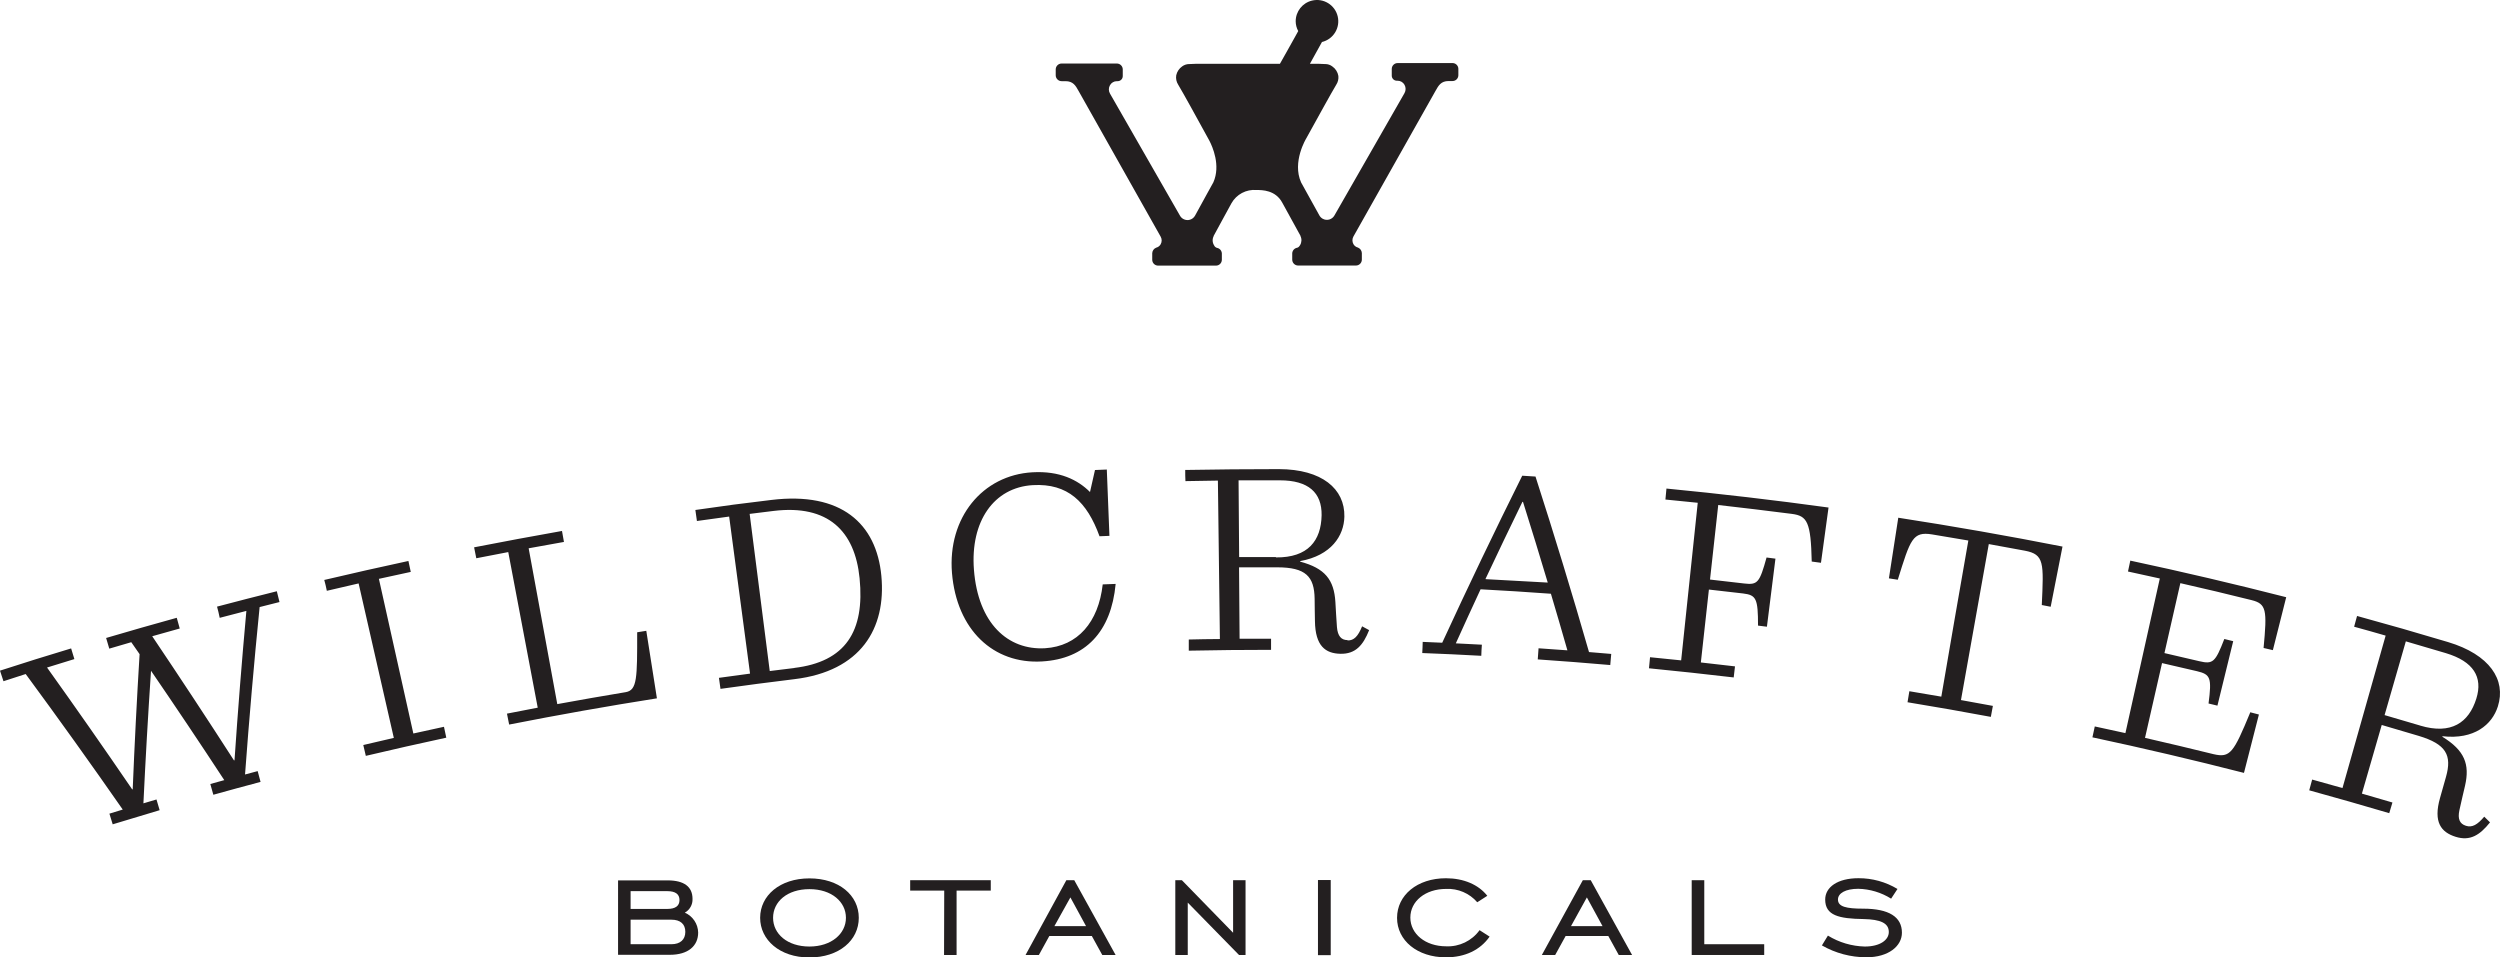 <?xml version="1.0" encoding="utf-8"?>
<!-- Generator: Adobe Illustrator 23.0.4, SVG Export Plug-In . SVG Version: 6.00 Build 0)  -->
<svg version="1.1" id="Layer_1" xmlns="http://www.w3.org/2000/svg" xmlns:xlink="http://www.w3.org/1999/xlink" x="0px" y="0px"
	 width="562.363px" height="215.378px" viewBox="0 0 562.363 215.378" style="enable-background:new 0 0 562.363 215.378;"
	 xml:space="preserve">
<style type="text/css">
	.st0{fill:#231F20;}
</style>
<title>Wildcrafter_Botanicals_Logo</title>
<g>
	<g>
		<g>
			<path class="st0" d="M326.85,14.188H314.4c-0.729-0.006-1.324,0.581-1.33,1.31c0,0.003,0,0.007,0,0.01v1.5
				c-0.006,0.622,0.488,1.134,1.11,1.15h0.19c0.652-0.004,1.255,0.349,1.57,0.92c0.324,0.578,0.324,1.282,0,1.86l-15.76,27.52
				c-0.521,0.936-1.703,1.273-2.639,0.751c-0.315-0.176-0.576-0.436-0.751-0.751c0,0-2.58-4.64-4.11-7.42l0,0
				c-2.08-4.61,1.14-9.88,1.14-9.88l0,0c2.55-4.61,5.61-10.18,6.75-12.08c0.394-0.588,0.568-1.296,0.49-2
				c-0.149-0.874-0.647-1.65-1.38-2.15c-0.441-0.332-0.978-0.514-1.53-0.52H298l-1.24-0.05h-2.1l0.17-0.32l2.54-4.59
				c2.572-0.619,4.156-3.205,3.537-5.777s-3.205-4.156-5.777-3.537c-2.152,0.517-3.669,2.441-3.67,4.654
				c0.006,0.769,0.202,1.525,0.57,2.2c-0.21,0.4-0.44,0.79-0.66,1.2c-1.08,2-2.82,5-3.46,6.17h-19.04l-1.24,0.05h-0.15
				c-0.558,0.009-1.099,0.191-1.55,0.52c-0.683,0.473-1.162,1.188-1.34,2c-0.122,0.737,0.035,1.493,0.44,2.12
				c1.16,1.92,4.41,7.85,7,12.57c0.71,1.35,2.6,5.59,0.91,9.4c-0.42,0.74-0.89,1.61-1.38,2.49c-1.34,2.44-2.74,5-2.74,5
				c-0.521,0.936-1.703,1.273-2.639,0.751c-0.315-0.176-0.576-0.436-0.751-0.751l-15.75-27.47c-0.33-0.576-0.33-1.284,0-1.86
				c0.314-0.573,0.917-0.926,1.57-0.92h0.19c0.626-0.011,1.126-0.524,1.12-1.15v-1.5c-0.005-0.731-0.599-1.32-1.33-1.32h-12.42
				c-0.731,0-1.324,0.589-1.33,1.32v1.33c0.005,0.731,0.599,1.32,1.33,1.32h0.87c1.71,0,2.28,1,2.93,2.18l18.48,32.8
				c0.3,0.527,0.3,1.173,0,1.7c-0.213,0.384-0.575,0.662-1,0.77c-0.52,0.198-0.873,0.685-0.9,1.24v1.49
				c0.005,0.729,0.601,1.316,1.33,1.31c0,0,0,0,0,0h13c0.729,0.006,1.324-0.581,1.33-1.31c0,0,0,0,0,0v-1.43
				c-0.027-0.62-0.48-1.139-1.09-1.25c-0.29-0.08-0.528-0.285-0.65-0.56c-0.397-0.619-0.438-1.402-0.11-2.06v-0.06l2-3.68l2-3.66
				l0,0c1.127-2.021,3.334-3.195,5.64-3c1.28,0,4.28,0,5.81,2.87l0,0l4.09,7.44v0.06c0.319,0.66,0.277,1.437-0.11,2.06
				c-0.23,0.36-0.4,0.5-0.65,0.56c-0.612,0.111-1.068,0.628-1.1,1.25v1.44c0.011,0.727,0.603,1.31,1.33,1.31h13
				c0.731,0,1.324-0.589,1.33-1.32v-1.49c-0.027-0.555-0.38-1.042-0.9-1.24c-0.424-0.11-0.785-0.388-1-0.77
				c-0.29-0.53-0.29-1.17,0-1.7l18.49-32.8c0.65-1.17,1.22-2.18,2.92-2.18h0.88c0.723,0.006,1.314-0.576,1.32-1.3
				c0-0.007,0-0.013,0-0.02v-1.33C328.091,14.867,327.56,14.252,326.85,14.188z"/>
			<path class="st0" d="M139.03,198.038h11.15c3.73,0,5.6,1.45,5.6,4.16c0.056,1.277-0.613,2.477-1.73,3.1
				c1.788,0.78,2.96,2.529,3,4.48c0,3-2.26,5-6.35,5h-11.67V198.038z M141.85,200.458v4h8.26c1.83,0,2.74-0.68,2.74-2
				s-0.91-2-2.78-2H141.85z M141.85,206.878v5.52h9.18c2,0,3.13-1.05,3.13-2.78s-1.09-2.74-3.13-2.74H141.85z"/>
			<path class="st0" d="M170.99,206.458c0-5,4.43-8.87,11.09-8.87s11.1,3.8,11.1,8.87s-4.43,8.92-11.12,8.92
				S170.99,211.388,170.99,206.458z M190.29,206.458c0-3.59-3.21-6.45-8.21-6.45s-8.18,2.82-8.18,6.45s3.22,6.46,8.18,6.46
				S190.29,210.018,190.29,206.458z"/>
			<path class="st0" d="M212.4,200.338h-7.66v-2.34h18.13v2.34h-7.69v14.48h-2.82L212.4,200.338z"/>
			<path class="st0" d="M239.87,197.998h1.78l9.3,16.82h-3l-2.35-4.27h-9.56l-2.35,4.27h-3L239.87,197.998z M244.3,208.328
				l-3.52-6.46l-3.6,6.46H244.3z"/>
			<path class="st0" d="M264.38,197.998h1.48l11.52,11.82v-11.82h2.8v16.82h-1.47l-11.53-11.78v11.78h-2.8V197.998z"/>
			<path class="st0" d="M296.47,197.958h2.87v16.9h-2.87V197.958z"/>
			<path class="st0" d="M325.26,215.348c-6.44,0-11-3.79-11-8.88s4.52-8.91,11-8.91c4,0,7.34,1.45,9.3,3.95l-2.26,1.45
				c-1.748-2.022-4.33-3.129-7-3c-4.7,0-8.05,2.78-8.05,6.45s3.39,6.46,8.05,6.46c2.959,0.138,5.787-1.228,7.52-3.63l2.26,1.45
				C332.99,213.688,329.56,215.348,325.26,215.348z"/>
			<path class="st0" d="M356.05,197.998h1.78l9.3,16.82h-3l-2.35-4.27h-9.6l-2.35,4.27h-3L356.05,197.998z M360.48,208.328
				l-3.52-6.46l-3.57,6.46H360.48z"/>
			<path class="st0" d="M380.54,197.998h2.83v14.4h13.48v2.42h-16.31V197.998z"/>
			<path class="st0" d="M411.18,210.458c2.503,1.541,5.371,2.39,8.31,2.46c3.39,0,5.39-1.46,5.39-3.27c0-2-1.87-2.83-5.65-2.91
				c-5.57-0.08-8.66-0.8-8.66-4.39c0-2.79,2.79-4.8,7.48-4.8c3.093-0.012,6.13,0.825,8.78,2.42l-1.43,2.18
				c-2.219-1.391-4.772-2.158-7.39-2.22c-2.87,0-4.57,1-4.57,2.42c0,1.61,1.87,2.05,5.66,2.05c5.82,0,8.73,1.86,8.73,5.41
				c0,3-3,5.53-8,5.53c-3.509-0.004-6.956-0.924-10-2.67L411.18,210.458z"/>
			<path class="st0" d="M173.54,112.458c-5.713,0.667-11.42,1.42-17.12,2.26c0.12,0.82,0.24,1.65,0.35,2.48
				c2.42-0.34,4.83-0.67,7.25-1c1.56,11.767,3.127,23.543,4.7,35.33c-2.32,0.3-4.65,0.62-7,0.95c0.12,0.83,0.24,1.66,0.35,2.48
				c5.54-0.78,11.08-1.507,16.62-2.18c14.94-1.8,20.68-11.39,19.57-23.22S189.18,110.568,173.54,112.458z M178.67,150.268
				l-5.52,0.68c-1.5-11.78-3.007-23.563-4.52-35.35l5.41-0.67c12.24-1.48,18.26,4.53,19.32,15.13c1.2,11.98-3.18,18.81-14.69,20.19
				V150.268z M72.94,130.458c6.3-1.487,12.61-2.91,18.93-4.27c0.18,0.82,0.35,1.64,0.53,2.46l-7.17,1.56
				c2.58,11.6,5.163,23.197,7.75,34.79l6.89-1.51c0.17,0.82,0.35,1.64,0.52,2.45c-6.04,1.3-12.073,2.663-18.1,4.09l-0.57-2.44
				c2.29-0.54,4.58-1.08,6.87-1.6l-7.92-34.75c-2.38,0.54-4.77,1.1-7.15,1.66C73.33,132.048,73.18,131.228,72.94,130.458z
				 M248.05,131.458l2.91-0.11c-1,10.78-6.81,16.88-16.56,17.44c-10.94,0.64-19.2-7.1-20.26-19.92c-1-12.38,6.84-22,18.12-22.63
				c6.06-0.34,10.16,1.67,12.93,4.44c0.37-1.65,0.75-3.31,1.12-4.95l2.66-0.11c0.2,4.973,0.397,9.947,0.59,14.92l-2.23,0.09
				c-2.8-7.73-7.14-11.95-15-11.5c-8.78,0.51-14.08,8.16-13.25,19c0.92,12.14,7.69,18.17,16,17.69
				C242.43,145.358,247.1,139.958,248.05,131.458z M48.82,136.458c4.48-1.187,8.963-2.34,13.45-3.46l0.6,2.43l-4.47,1.13
				c-1.26,12.56-2.353,25.113-3.28,37.66l2.84-0.76c0.22,0.81,0.43,1.62,0.65,2.43c-3.553,0.94-7.093,1.903-10.62,2.89
				c-0.23-0.8-0.45-1.61-0.68-2.42l3.14-0.87c-5.4-8.24-10.893-16.44-16.48-24.6c-0.667,9.953-1.237,19.893-1.71,29.82l2.94-0.87
				c0.23,0.8,0.47,1.61,0.71,2.41c-3.527,1.04-7.047,2.1-10.56,3.18c-0.25-0.8-0.49-1.6-0.74-2.4l3-0.92
				c-7.127-10.24-14.403-20.403-21.83-30.49c-1.687,0.527-3.353,1.067-5,1.62c-0.26-0.79-0.51-1.59-0.78-2.38
				c5.333-1.733,10.667-3.4,16-5c0.24,0.8,0.49,1.6,0.73,2.4l-6.15,1.9c6.493,9.08,12.877,18.213,19.15,27.4h0.12
				c0.413-10.127,0.93-20.263,1.55-30.41l-1.87-2.69l-4.95,1.45c-0.24-0.8-0.47-1.6-0.71-2.4c5.28-1.56,10.577-3.073,15.89-4.54
				c0.22,0.8,0.44,1.61,0.67,2.41c-2.067,0.573-4.13,1.153-6.19,1.74c6.227,9.253,12.353,18.557,18.38,27.91h0.13
				c0.76-11.187,1.65-22.39,2.67-33.61c-2,0.507-4,1.027-6,1.56C49.25,138.078,49.04,137.268,48.82,136.458z M143.33,142.228
				l2.05-0.33c0.8,5.06,1.597,10.123,2.39,15.19c-11.1,1.753-22.18,3.72-33.24,5.9c-0.17-0.82-0.33-1.64-0.49-2.46
				c2.3-0.46,4.61-0.9,6.92-1.34c-2.213-11.667-4.423-23.333-6.63-35c-2.39,0.45-4.79,0.92-7.19,1.39
				c-0.16-0.82-0.32-1.64-0.49-2.46c6.593-1.287,13.183-2.513,19.77-3.68c0.15,0.83,0.29,1.65,0.44,2.47
				c-2.66,0.47-5.3,0.94-7.94,1.43c2.147,11.68,4.293,23.363,6.44,35.05c5.127-0.94,10.257-1.837,15.39-2.69
				c2.59-0.44,2.59-3.17,2.58-13.46V142.228z M558.82,183.708c-1.54,1.81-2.71,2.5-4.12,2.05s-1.89-1.53-1.47-3.5
				s0.85-3.68,1.27-5.52c1.11-4.84-0.11-7.94-5.09-11v-0.13c7.17,0.82,11.18-2.62,12.47-6.69c1.91-6-1.85-11.68-11.21-14.49
				c-6.8-2.04-13.62-3.997-20.46-5.87l-0.66,2.42c2.36,0.65,4.73,1.31,7.09,2c-3.24,11.433-6.477,22.863-9.71,34.29
				c-2.27-0.65-4.54-1.28-6.82-1.91l-0.66,2.42c6,1.653,12,3.367,18,5.14l0.72-2.4c-2.287-0.667-4.577-1.333-6.87-2l4.46-15.44
				c2.767,0.8,5.533,1.617,8.3,2.45c6.23,1.86,7.52,4.38,6.16,9.21c-0.46,1.59-0.9,3.18-1.35,4.77c-1.54,5.44,0.24,7.69,3.5,8.72
				s5.45-0.36,7.75-3.24L558.82,183.708z M544.4,163.208c-2.66-0.8-5.34-1.58-8-2.35c1.587-5.533,3.18-11.063,4.78-16.59
				c3.007,0.873,6.007,1.757,9,2.65c6.23,1.87,8.37,5.39,6.86,10.23c-1.69,5.41-5.65,8.16-12.64,6.07L544.4,163.208z
				 M506.13,160.208l2,0.52c-1.13,4.37-2.24,8.75-3.36,13.13c-11.333-2.9-22.697-5.567-34.09-8c0.18-0.82,0.35-1.63,0.53-2.45
				c2.3,0.493,4.597,0.993,6.89,1.5l7.74-34.78c-2.39-0.53-4.77-1.06-7.16-1.57c0.17-0.82,0.34-1.64,0.52-2.45
				c11.733,2.507,23.423,5.25,35.07,8.23c-1.02,4-2.02,7.97-3,11.91l-2.09-0.49c0.81-8.59,0.66-9.93-2.72-10.77
				c-5.333-1.333-10.667-2.603-16-3.81c-1.193,5.253-2.387,10.497-3.58,15.73l7.86,1.83c3.06,0.73,3.59,0.21,5.61-5l2,0.49
				c-1.18,4.833-2.363,9.667-3.55,14.5l-2-0.48c0.75-5.81,0.45-6.54-2.61-7.27c-2.607-0.62-5.223-1.227-7.85-1.82
				c-1.267,5.613-2.543,11.22-3.83,16.82c5.16,1.18,10.303,2.403,15.43,3.67c3.74,0.87,4.48-0.29,8.24-9.39L506.13,160.208z
				 M427,116.458c12.347,1.907,24.663,4.07,36.95,6.49c-0.88,4.52-1.767,9.033-2.66,13.54l-2-0.39c0.44-9.5,0.58-11.39-3.8-12.22
				c-2.71-0.51-5.42-1-8.12-1.49c-2.087,11.7-4.173,23.397-6.26,35.09l7.18,1.31c-0.15,0.82-0.3,1.65-0.46,2.47
				c-6.233-1.167-12.48-2.263-18.74-3.29c0.14-0.83,0.27-1.65,0.41-2.48c2.4,0.4,4.8,0.8,7.19,1.22c2-11.713,4.027-23.42,6.08-35.12
				c-2.713-0.473-5.427-0.93-8.14-1.37c-4.4-0.72-4.9,1.11-7.73,10.19l-2-0.31c0.7-4.507,1.4-9.037,2.1-13.59V116.458z
				 M374.86,109.898c12.18,1.18,24.333,2.603,36.46,4.27c-0.567,4.14-1.133,8.283-1.7,12.43l-2.08-0.28
				c-0.2-8.89-1-10.27-4.46-10.72c-5.52-0.707-11.043-1.373-16.57-2c-0.607,5.587-1.223,11.177-1.85,16.77
				c2.58,0.29,5.15,0.58,7.72,0.89c3,0.35,3.44-0.22,5-5.85l2,0.26l-1.92,15.31l-2-0.25c0-6.06-0.39-6.87-3.36-7.23
				c-2.56-0.3-5.13-0.6-7.69-0.88c-0.6,5.467-1.203,10.933-1.81,16.4c2.56,0.28,5.12,0.58,7.68,0.88c-0.09,0.83-0.19,1.66-0.29,2.49
				c-6.347-0.747-12.7-1.433-19.06-2.06l0.24-2.49c2.333,0.22,4.667,0.457,7,0.71c1.24-11.82,2.483-23.637,3.73-35.45
				c-2.42-0.26-4.85-0.5-7.27-0.73L374.86,109.898z M345.42,107.198l-3-0.19c-6.207,12.467-12.207,24.99-18,37.57l-4.39-0.19
				c0,0.84-0.07,1.68-0.1,2.51c4.427,0.167,8.853,0.373,13.28,0.62c0-0.84,0.09-1.67,0.13-2.5c-1.953-0.113-3.907-0.213-5.86-0.3
				c1.833-4.06,3.69-8.113,5.57-12.16c5.273,0.28,10.547,0.613,15.82,1c1.26,4.24,2.497,8.483,3.71,12.73l-6.49-0.46l-0.18,2.5
				c5.44,0.373,10.877,0.797,16.31,1.27c0.07-0.84,0.15-1.67,0.22-2.5c-1.68-0.15-3.35-0.29-5-0.42
				c-3.787-13.167-7.793-26.31-12.02-39.43V107.198z M334.17,130.198c2.72-5.78,5.483-11.55,8.29-17.31h0.13
				c1.907,6.053,3.763,12.107,5.57,18.16c-4.653-0.26-9.313-0.517-13.98-0.77L334.17,130.198z M303.12,143.988
				c-1.41,0-2.22-0.92-2.38-2.93s-0.23-3.77-0.35-5.65c-0.31-5-2.34-7.58-7.92-9.07c-0.005-0.04-0.005-0.08,0-0.12
				c7-1.27,9.85-5.71,9.94-10c0.13-6.26-5.05-10.66-14.71-10.69c-7.027,0-14.057,0.063-21.09,0.19c0,0.84,0,1.67,0.05,2.51
				c2.43-0.05,4.87-0.09,7.3-0.12l0.45,35.64c-2.34,0-4.68,0.06-7,0.11c0,0.84,0,1.67,0,2.51c6.167-0.127,12.337-0.19,18.51-0.19
				v-2.5c-2.36,0-4.72,0-7.08,0l-0.12-16.06c2.86,0,5.717,0,8.57,0c6.43,0,8.36,2.06,8.43,7.08c0,1.65,0.05,3.3,0.07,5
				c0.07,5.66,2.4,7.31,5.76,7.37s5.07-1.9,6.43-5.32l-1.58-0.86c-0.91,2.23-1.82,3.22-3.28,3.18V143.988z M287.01,125.308
				c-2.76,0-5.51,0-8.27,0c-0.04-5.76-0.083-11.513-0.13-17.26c3.1,0,6.19,0,9.29,0c6.44,0,9.46,2.77,9.39,7.85
				c-0.11,5.74-3.06,9.56-10.28,9.49L287.01,125.308z"/>
		</g>
	</g>
</g>
</svg>
